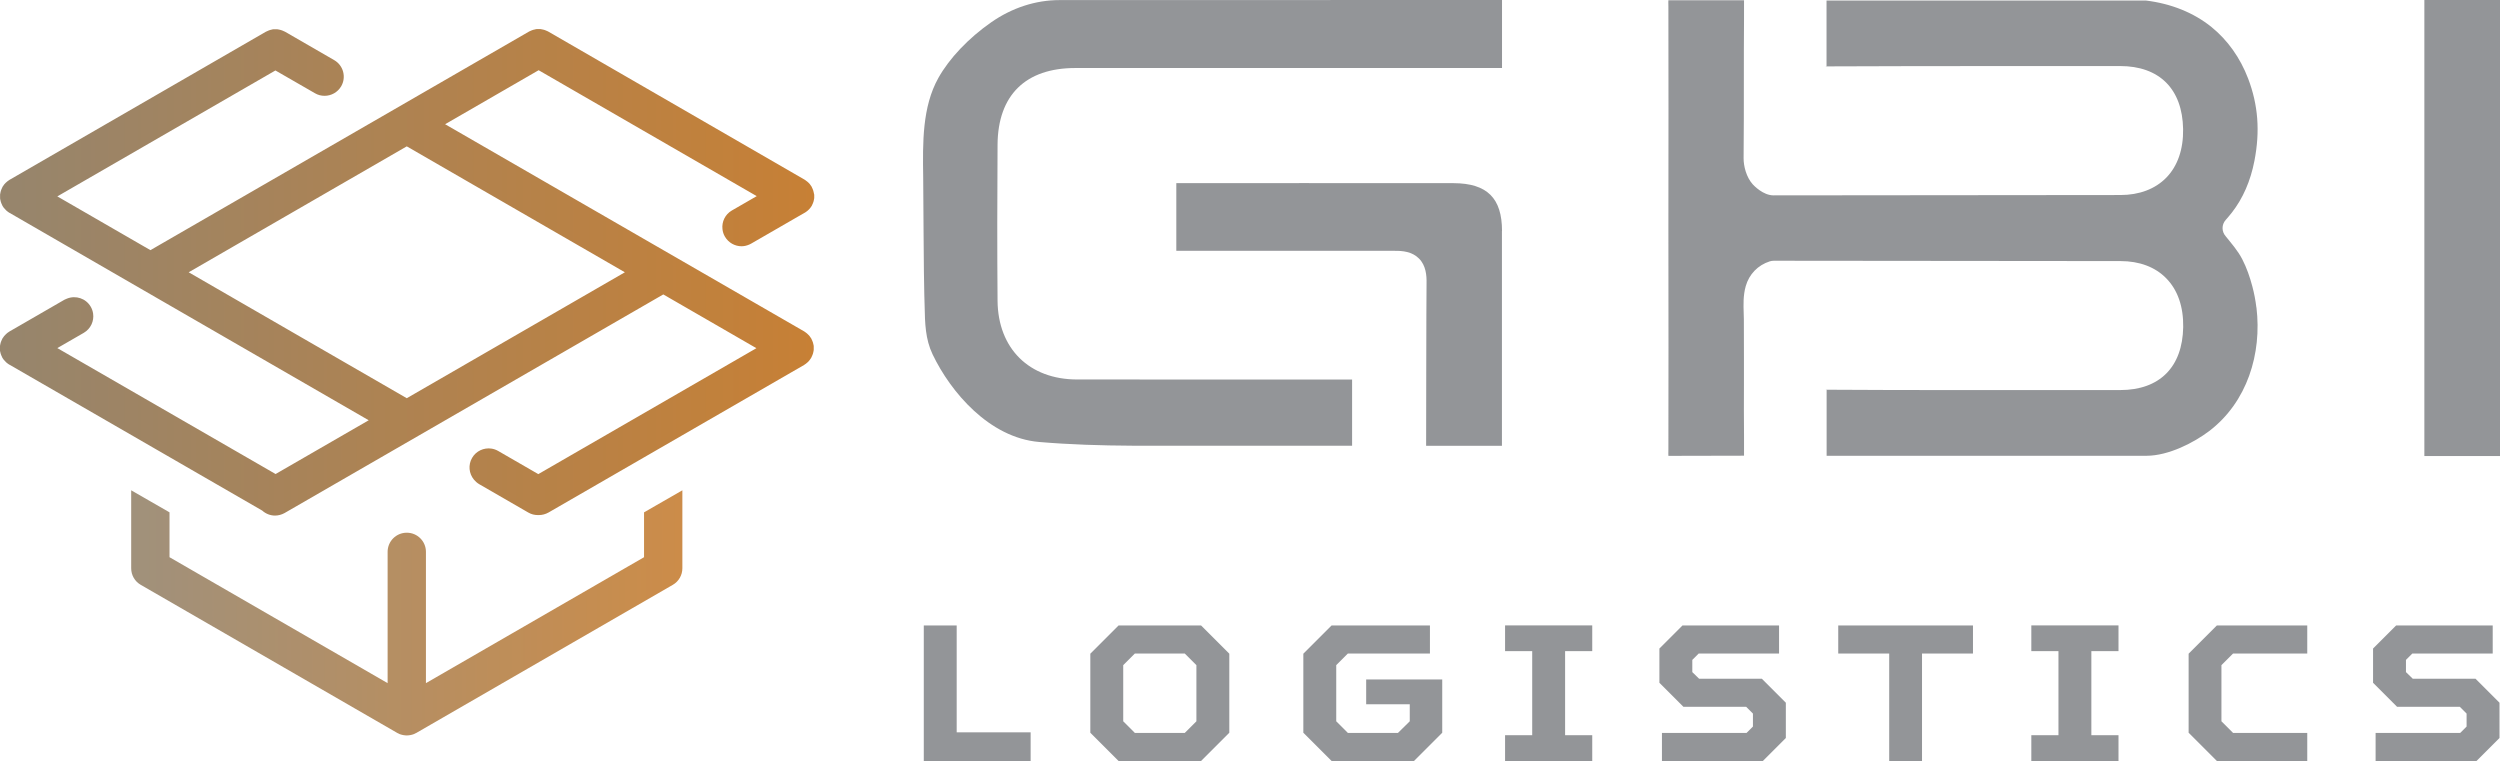 <?xml version="1.0" encoding="UTF-8"?>
<svg id="Layer_1" data-name="Layer 1" xmlns="http://www.w3.org/2000/svg" xmlns:xlink="http://www.w3.org/1999/xlink" viewBox="0 0 294.82 89.74">
  <defs>
    <style>
      .cls-1 {
        fill: url(#linear-gradient);
        opacity: .9;
      }

      .cls-2 {
        fill: #939598;
      }

      .cls-3 {
        fill: url(#linear-gradient-2);
      }
    </style>
    <linearGradient id="linear-gradient" x1="15.48" y1="72.28" x2="80.47" y2="72.28" gradientUnits="userSpaceOnUse">
      <stop offset="0" stop-color="#96856d"/>
      <stop offset="1" stop-color="#c78035"/>
    </linearGradient>
    <linearGradient id="linear-gradient-2" x1="0" y1="32.11" x2="96.01" y2="32.11" xlink:href="#linear-gradient"/>
  </defs>
  <g>
    <path class="cls-2" d="M108.94,89.74v-15.98h3.88v12.6h8.72v3.38h-12.6Z"/>
    <path class="cls-2" d="M131.91,89.74l-3.33-3.33v-9.32l3.33-3.33h9.73l3.33,3.33v9.32l-3.33,3.33h-9.73Zm1.92-3.31h5.89l1.37-1.37v-6.62l-1.37-1.37h-5.89l-1.37,1.37v6.62l1.37,1.37Z"/>
    <path class="cls-2" d="M157.03,89.74l-3.33-3.33v-9.32l3.33-3.33h11.6v3.31h-9.68l-1.37,1.37v6.62l1.37,1.37h5.91l1.39-1.37v-2.01h-5.14v-2.92h8.97v6.28l-3.33,3.33h-9.73Z"/>
    <path class="cls-2" d="M177.49,89.74v-3.04h3.2v-9.91h-3.2v-3.04h10.28v3.04h-3.2v9.91h3.2v3.04h-10.28Z"/>
    <path class="cls-2" d="M195.99,89.74v-3.31h9.98l.75-.75v-1.53l-.8-.8h-7.4l-2.83-2.83v-4.04l2.72-2.72h11.39v3.31h-9.48l-.75,.75v1.44l.8,.78h7.4l2.83,2.83v4.16l-2.72,2.72h-11.9Z"/>
    <path class="cls-2" d="M222.79,89.74v-12.67h-6.01v-3.31h15.89v3.31h-6.01v12.67h-3.88Z"/>
    <path class="cls-2" d="M239.55,89.74v-3.04h3.2v-9.91h-3.2v-3.04h10.28v3.04h-3.2v9.91h3.2v3.04h-10.28Z"/>
    <path class="cls-2" d="M261.43,89.74l-3.33-3.33v-9.32l3.33-3.33h10.66v3.31h-8.75l-1.37,1.37v6.62l1.37,1.37h8.75v3.31h-10.66Z"/>
    <path class="cls-2" d="M280.15,89.74v-3.31h9.98l.75-.75v-1.53l-.8-.8h-7.4l-2.83-2.83v-4.04l2.72-2.72h11.39v3.31h-9.48l-.75,.75v1.44l.8,.78h7.4l2.83,2.83v4.16l-2.72,2.72h-11.9Z"/>
  </g>
  <g>
    <path class="cls-2" d="M266.09,36.26c-.1-.84-.26-1.68-.48-2.5-.29-1.1-.66-2.17-1.18-3.18-.53-1.03-1.25-1.83-1.96-2.72-.49-.55-.49-1.37,0-1.92,.21-.24,.48-.55,.73-.87,1.3-1.67,2.2-3.72,2.66-6.1,.68-3.51,.44-6.59-.74-9.7-.93-2.45-2.43-4.55-4.32-6.08-2.09-1.69-4.77-2.77-7.76-3.13h-37.64s0,7.73,0,7.73c.12,.02-.35,.04,0,.04,9.35-.05,34.62-.04,34.62-.04,4.64,0,7.35,2.71,7.43,7.43,.04,2.39-.65,4.38-2,5.75-1.3,1.32-3.17,2.03-5.39,2.03-2.22,0-39.79,.03-40.91,.04-1.24,0-2.33-1.17-2.45-1.3-.76-.84-1.09-2.16-1.08-3.1,.03-3.06,.03-6.17,.03-9.19,0-2.4,0-4.8,.02-7.2v-.6s0-.06,0-.1V.98c0-.26,0-.52,0-.77,0-.07,0-.13,0-.18h-8.92c-.02,.11,0,.34,0,.74,.03,7.55,0,15.85,0,26.13,0,10.27,.03,18.57,0,26.11,0,.4-.02,.63,0,.75l8.78-.02c.05,0,.1,0,.14,0,0-.05,0-.11,0-.18,0-.26,0-.52,0-.77v-.56c0-.06,0-.1,0-.14v-.55c-.02-2.14-.02-4.27-.01-6.39v-2.87c0-1.54,0-3.07-.01-4.61,0-.25-.01-.5-.02-.75-.03-.97-.07-2.07,.24-3.17,.4-1.41,1.43-2.48,2.84-2.93,.15-.05,.3-.06,.46-.07,1.11,0,38.36,.04,40.9,.04,2.23,0,4.09,.7,5.39,2.03,1.35,1.37,2.04,3.36,2,5.75-.08,4.72-2.78,7.43-7.43,7.43h-5.9c-9.19,0-19.37,.02-28.72-.04-.34,0,.12,.02,0,.04v7.75h37.73c2.64-.01,5.62-1.58,7.38-2.91,4.5-3.43,6.23-9.14,5.58-14.57Z"/>
    <path class="cls-2" d="M177.13,27.24c0-3.88-1.76-5.62-5.7-5.64-3.56-.02-32.71,0-32.71,0v7.98h25.75c.9-.01,2.05,.08,2.87,.91,.82,.82,.91,1.99,.89,2.92-.03,1.76-.05,19.16-.05,19.16h8.94v-13.84s0-7.65,0-11.48Z"/>
    <path class="cls-2" d="M177.13,0s-46.73,0-52.18,.01c-2.82,0-5.61,.91-8.06,2.62-2.67,1.86-4.94,4.25-6.23,6.56-1.91,3.42-1.85,7.63-1.79,11.7,.01,.86,.07,12.4,.13,13.81,.02,.47,.03,.94,.04,1.42,.04,1.99,.08,3.87,.94,5.67,2.13,4.45,6.69,9.83,12.56,10.33,3.63,.31,7.32,.42,11,.44h25.91s0-7.8,0-7.8c0,0-30.13-.01-32.42-.01-5.66,0-9.34-3.65-9.39-9.28-.05-5.99-.04-12.2,0-18.44,.05-5.81,3.3-9.01,9.17-9.01,8.18,0,50.32,0,50.32,0V0Z"/>
    <rect class="cls-2" x="285.9" width="8.92" height="53.78"/>
  </g>
  <g>
    <path class="cls-1" d="M78.21,59.12l-2.26,1.3v5.29l-25.72,14.85v-15.48c0-1.25-1.01-2.26-2.26-2.26s-2.26,1.01-2.26,2.26v15.48l-25.72-14.85v-5.29l-2.26-1.3-2.26-1.3v9.2c0,.81,.43,1.55,1.13,1.95l30.24,17.46c.07,.04,.14,.07,.21,.1,.02,0,.04,.02,.05,.03,.12,.05,.24,.08,.37,.11,.03,0,.07,.01,.1,.02,.13,.02,.26,.04,.4,.04s.27-.02,.4-.04c.03,0,.07-.01,.1-.02,.13-.03,.25-.06,.37-.11,.02,0,.04-.02,.05-.03,.07-.03,.14-.06,.21-.1l30.24-17.46c.7-.4,1.13-1.15,1.13-1.95v-9.2l-2.26,1.3Z"/>
    <path class="cls-3" d="M96,22.92c0-.07-.02-.14-.04-.22-.01-.07-.03-.14-.05-.21-.02-.07-.05-.13-.07-.19-.03-.07-.06-.15-.1-.22-.01-.02-.02-.05-.03-.07-.02-.04-.05-.07-.07-.1-.05-.07-.09-.14-.14-.2-.05-.06-.1-.11-.15-.16-.05-.05-.1-.1-.16-.14-.06-.05-.13-.1-.2-.15-.03-.02-.06-.05-.1-.07L64.65,3.72s-.04-.02-.06-.03c-.07-.04-.15-.07-.23-.1-.06-.03-.13-.05-.19-.07-.07-.02-.14-.03-.22-.05-.07-.01-.14-.03-.21-.04-.07,0-.14,0-.22,0-.07,0-.14,0-.22,0-.07,0-.14,.02-.21,.04-.07,.01-.15,.03-.22,.05-.06,.02-.13,.05-.19,.07-.08,.03-.15,.06-.23,.1-.02,.01-.04,.02-.06,.03L17.74,29.5l-10.98-6.34,25.72-14.85,4.67,2.69c.36,.21,.74,.3,1.13,.3,.78,0,1.54-.41,1.96-1.13,.62-1.08,.25-2.46-.83-3.08l-5.8-3.35s-.05-.02-.07-.03c-.07-.04-.15-.07-.22-.1-.07-.03-.13-.05-.2-.07-.07-.02-.14-.03-.21-.05-.07-.01-.15-.03-.22-.04-.07,0-.14,0-.21,0-.07,0-.15,0-.22,0-.07,0-.14,.02-.21,.04-.07,.01-.14,.03-.21,.05-.07,.02-.13,.05-.19,.07-.07,.03-.15,.06-.22,.1-.02,.01-.05,.02-.07,.03L1.12,21.21s-.06,.05-.1,.07c-.07,.05-.14,.09-.2,.15-.05,.04-.11,.09-.16,.14-.05,.05-.1,.11-.15,.16-.05,.06-.1,.13-.14,.2-.02,.04-.05,.07-.07,.1-.01,.02-.02,.05-.03,.07-.04,.07-.07,.15-.1,.22-.03,.06-.05,.13-.07,.19-.02,.07-.03,.14-.05,.21-.01,.07-.03,.14-.04,.22,0,.07,0,.14,0,.22,0,.07,0,.14,0,.22,0,.07,.02,.14,.04,.22,.01,.07,.03,.14,.05,.21,.02,.07,.05,.13,.07,.19,.03,.07,.06,.15,.1,.22,.01,.02,.02,.05,.03,.07,.04,.07,.08,.13,.13,.19,.01,.02,.02,.04,.04,.05,.08,.1,.17,.2,.27,.29,.02,.02,.04,.04,.07,.06,.1,.08,.2,.16,.32,.23,0,0,0,0,.01,0h.01s.01,.01,.01,.01l15.49,8.95,26.83,15.49-10.98,6.34L6.76,41.05l3.12-1.8h0c.82-.48,1.23-1.39,1.1-2.27-.04-.28-.13-.55-.28-.81-.57-.98-1.76-1.37-2.79-.96-.1,.04-.2,.08-.3,.13l-6.51,3.76s-.07,.05-.1,.07c-.07,.05-.14,.09-.2,.15-.06,.05-.11,.1-.16,.15-.05,.05-.1,.1-.15,.16-.05,.06-.1,.13-.14,.2-.02,.04-.05,.07-.07,.1-.01,.02-.02,.05-.03,.07-.04,.07-.07,.15-.1,.22-.03,.06-.05,.13-.07,.19-.02,.07-.03,.14-.05,.21-.01,.07-.03,.14-.04,.22,0,.07,0,.14,0,.22,0,.07,0,.14,0,.22,0,.07,.02,.14,.04,.22,.01,.07,.03,.14,.05,.21,.02,.07,.05,.13,.07,.19,.03,.07,.06,.15,.1,.22,.01,.02,.02,.05,.03,.07,.04,.07,.08,.13,.13,.19,.01,.02,.02,.04,.04,.05,.08,.1,.17,.2,.27,.29,.02,.02,.04,.04,.07,.06,.1,.08,.2,.16,.32,.23,0,0,0,0,.01,0h.01s.01,.01,.01,.01l29.78,17.19c.42,.38,.96,.59,1.51,.59,.38,0,.77-.1,1.13-.3l15.54-8.97,29.12-16.81h0s10.98,6.34,10.98,6.34l-25.72,14.85-4.73-2.73c-.26-.15-.53-.24-.8-.28-.89-.13-1.81,.28-2.28,1.1-.48,.83-.37,1.84,.21,2.55,.17,.21,.37,.39,.62,.54l5.8,3.35c.36,.21,.74,.3,1.13,.3,.02,0,.04,0,.06,0,0,0,.04,0,.06,0,.38,0,.77-.1,1.13-.3l30.16-17.41h0s.01-.01,.01-.01c0,0,0,0,.01-.01,.11-.07,.22-.14,.31-.23,.02-.02,.05-.04,.07-.06,.1-.09,.19-.18,.26-.29,.01-.02,.02-.04,.04-.06,.04-.06,.09-.12,.13-.19,.01-.02,.02-.05,.03-.07,.04-.07,.07-.15,.1-.22,.03-.06,.05-.13,.07-.19,.02-.07,.03-.14,.05-.21,.01-.07,.03-.14,.04-.22,0-.07,0-.14,0-.22,0-.07,0-.14,0-.22,0-.07-.02-.14-.04-.22-.01-.07-.03-.14-.05-.21-.02-.07-.05-.13-.07-.19-.03-.07-.06-.15-.1-.22-.01-.02-.02-.05-.03-.07-.02-.04-.05-.07-.07-.1-.05-.07-.09-.14-.14-.2-.05-.06-.1-.11-.15-.16-.05-.05-.1-.1-.16-.15-.06-.05-.13-.1-.2-.15-.03-.02-.06-.05-.1-.07L52.49,14.65l11.03-6.37,25.72,14.85-2.93,1.69c-.8,.46-1.21,1.34-1.11,2.2,.03,.3,.12,.6,.29,.89,.42,.72,1.18,1.13,1.96,1.13,.31,0,.61-.07,.91-.2,.07-.03,.15-.07,.22-.11l6.29-3.63h.01s.01-.01,.01-.01c0,0,0,0,.01,0,.12-.07,.22-.15,.32-.23,.02-.02,.04-.04,.07-.06,.1-.09,.19-.18,.27-.29,.01-.02,.02-.04,.04-.05,.04-.06,.09-.12,.13-.19,.01-.02,.02-.05,.03-.07,.04-.07,.07-.15,.1-.22,.03-.06,.05-.13,.07-.19,.02-.07,.03-.14,.05-.21,.01-.07,.03-.14,.04-.22,0-.07,0-.14,0-.22,0-.07,0-.14,0-.22Zm-48.03,24.04l-25.72-14.85,25.72-14.85,25.72,14.85-25.72,14.85Z"/>
  </g>
</svg>
